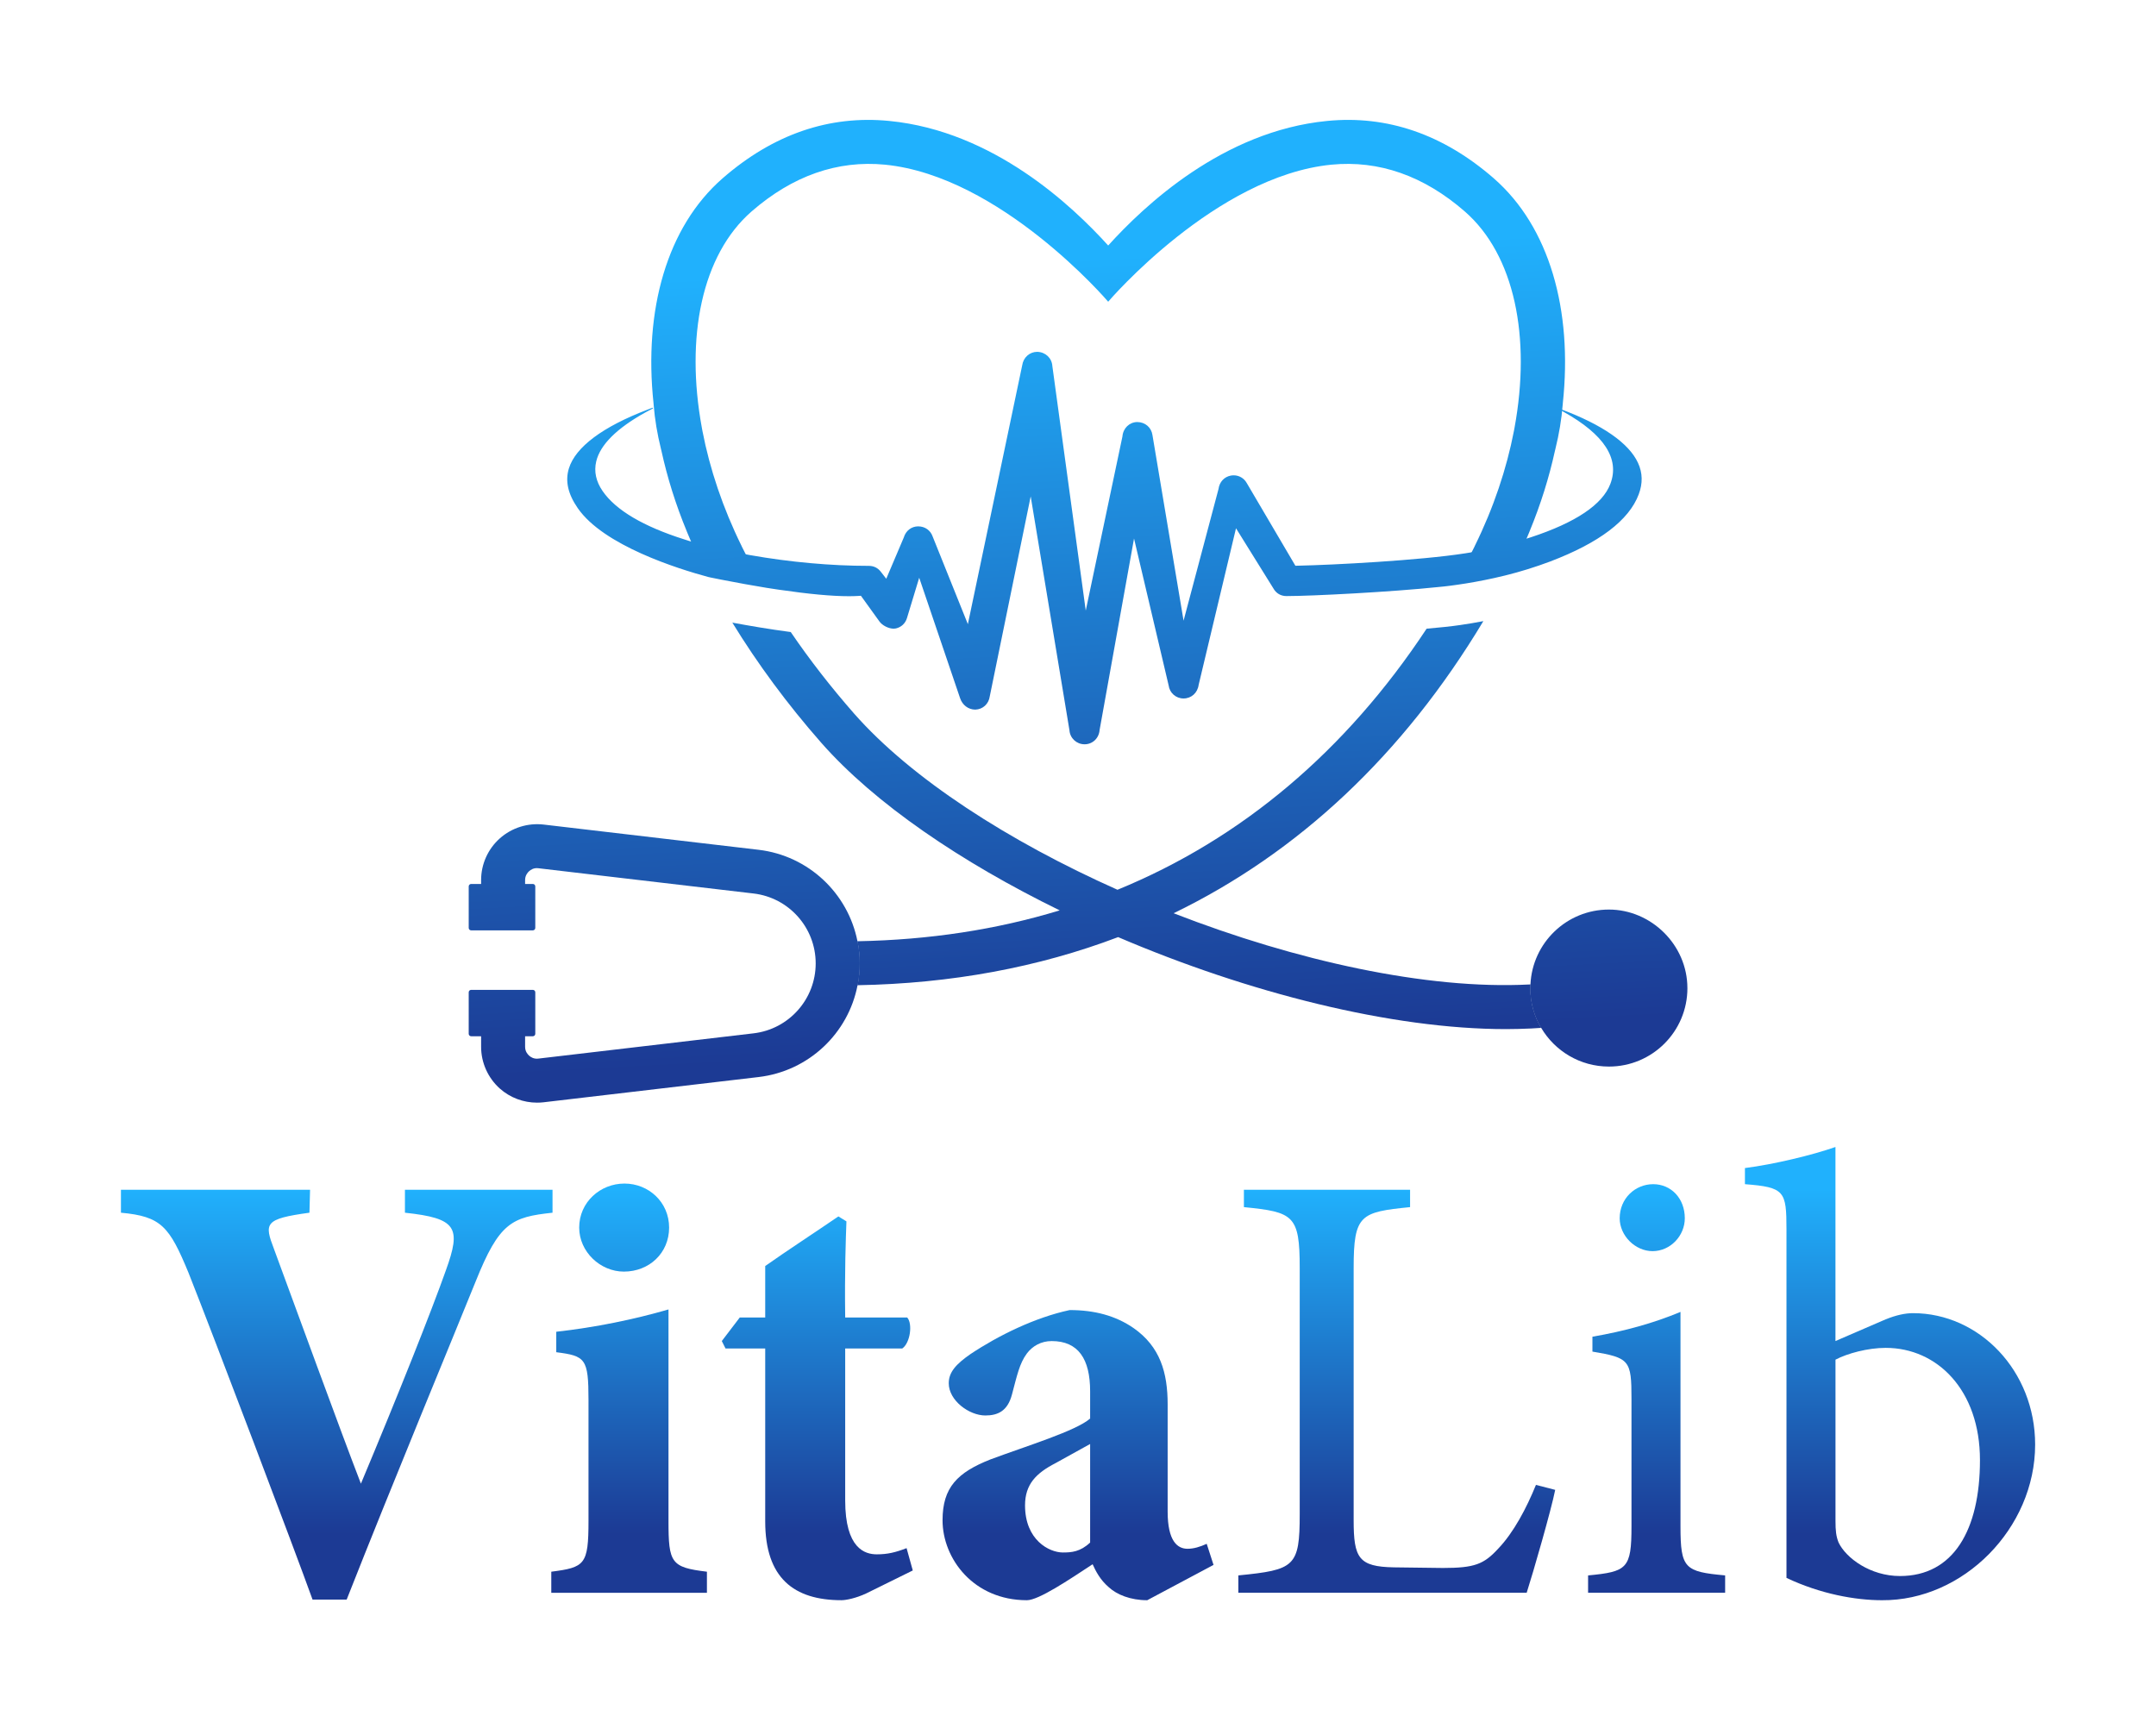 <svg width="260" height="207" viewBox="0 0 260 207" fill="none" xmlns="http://www.w3.org/2000/svg">
<g filter="url(#filter0_d_2057_2206)">
<path d="M66.633 142.26C61.697 142.784 60.202 143.456 57.359 150.559C55.042 156.316 47.339 174.863 41.805 188.921H37.692C35.599 183.089 25.876 157.44 22.737 149.513C20.419 143.906 19.447 142.707 14.585 142.26V139.493H37.392L37.317 142.26C31.858 143.007 31.858 143.531 33.054 146.673C35.372 152.954 40.981 168.359 43.524 174.939C48.01 164.245 52.048 154.077 53.769 149.215C55.637 144.055 55.115 142.934 48.833 142.26V139.493H66.631V142.26H66.633Z" fill="url(#paint0_linear_2057_2206)"/>
<path d="M66.482 188.099V185.557C70.521 185.032 70.97 184.735 70.97 179.425V164.844C70.97 159.834 70.596 159.535 67.082 159.085V156.618C71.792 156.094 76.504 155.122 80.616 153.926V179.425C80.616 184.51 80.915 185.032 85.251 185.557V188.099H66.482ZM75.231 149.363C72.389 149.363 69.847 146.97 69.847 144.053C69.847 140.987 72.389 138.744 75.306 138.744C78.223 138.744 80.691 140.987 80.691 144.053C80.691 147.12 78.298 149.363 75.231 149.363Z" fill="url(#paint1_linear_2057_2206)"/>
<path d="M104.47 188.172C103.198 188.771 102.002 188.994 101.478 188.994C95.721 188.994 92.28 186.302 92.28 179.496V158.634H87.494L87.045 157.737L89.213 154.895H92.28V148.689C94.822 146.893 98.486 144.501 101.103 142.707L102.075 143.306C102 145.325 101.85 149.288 101.925 154.897H109.403C110.077 155.644 109.777 157.962 108.806 158.636H101.925V176.956C101.925 182.788 104.318 183.462 105.739 183.462C107.01 183.462 107.982 183.237 109.328 182.715L110.075 185.407L104.466 188.174L104.47 188.172Z" fill="url(#paint2_linear_2057_2206)"/>
<path d="M138.344 188.996C136.325 188.996 134.68 188.322 133.708 187.425C132.662 186.528 132.137 185.482 131.763 184.658C128.921 186.526 125.257 188.996 123.836 188.996C117.405 188.996 113.666 183.986 113.666 179.35C113.666 175.387 115.462 173.593 119.423 172.022C123.836 170.377 129.743 168.583 131.463 167.087V163.798C131.463 159.909 130.042 157.741 126.828 157.741C125.556 157.741 124.51 158.338 123.836 159.237C122.939 160.434 122.64 161.929 122.04 164.172C121.516 166.191 120.32 166.715 118.826 166.715C116.881 166.715 114.413 164.919 114.413 162.826C114.413 161.48 115.31 160.508 117.03 159.312C120.395 157.069 124.808 154.899 128.996 154.002C131.988 154.002 134.53 154.675 136.698 156.17C139.913 158.413 140.811 161.555 140.811 165.369V178.306C140.811 181.895 142.008 182.791 143.204 182.791C143.951 182.791 144.7 182.567 145.522 182.194L146.344 184.737L138.342 189L138.344 188.996ZM131.465 170.152C130.119 170.901 128.773 171.648 127.277 172.47C124.959 173.666 123.613 175.012 123.613 177.555C123.613 181.743 126.53 183.239 128.174 183.239C129.22 183.239 130.267 183.164 131.463 182.042V170.152H131.465Z" fill="url(#paint3_linear_2057_2206)"/>
<path d="M187.547 175.684C187.097 178.002 184.855 185.779 184.108 188.097H149.335V186.004C156.14 185.33 156.738 184.957 156.738 178.601V148.914C156.738 142.557 155.991 142.183 150.007 141.586V139.493H170.047V141.586C164.066 142.185 163.242 142.483 163.242 148.914V179.348C163.242 183.909 163.839 184.957 168.102 185.032C168.177 185.032 173.561 185.107 174.009 185.107C177.822 185.107 178.944 184.658 180.664 182.789C182.533 180.846 184.104 177.854 185.225 175.087L187.543 175.686L187.547 175.684Z" fill="url(#paint4_linear_2057_2206)"/>
<path d="M191.513 188.099V186.006C196.223 185.557 196.747 185.184 196.747 180.099V164.695C196.747 160.059 196.523 159.759 192.037 159.011V157.215C195.926 156.543 199.44 155.569 202.656 154.223V180.097C202.656 185.182 203.178 185.557 208.041 186.004V188.097H191.515L191.513 188.099ZM199.288 146.895C197.195 146.895 195.324 145.027 195.324 142.932C195.324 140.539 197.193 138.819 199.363 138.819C201.533 138.819 203.177 140.539 203.177 142.932C203.177 145.025 201.456 146.895 199.288 146.895Z" fill="url(#paint5_linear_2057_2206)"/>
<path d="M227.405 155.122C228.676 154.598 229.798 154.375 230.695 154.375C238.696 154.375 245.425 161.33 245.425 170.227C245.425 180.322 236.751 189.071 226.954 188.996C223.739 188.996 219.551 188.249 215.438 186.304V144.278C215.438 139.642 215.213 139.193 210.428 138.819V136.875C213.942 136.426 218.579 135.305 221.345 134.333V157.737L227.401 155.12L227.405 155.122ZM221.349 179.423C221.349 180.62 221.423 181.292 221.723 182.041C222.62 183.909 225.537 186.079 229.126 186.079C235.557 186.079 238.771 180.545 238.771 172.095C238.771 163.646 233.611 158.561 227.405 158.561C225.237 158.561 222.77 159.233 221.349 159.982V179.425V179.423Z" fill="url(#paint6_linear_2057_2206)"/>
<path d="M103.671 112.19C103.671 113.093 103.586 113.972 103.416 114.821C102.303 120.614 97.539 125.186 91.481 125.898L65.541 128.943C65.287 128.974 65.021 128.986 64.767 128.986C63.123 128.986 61.521 128.393 60.279 127.289C58.846 126.006 58.019 124.169 58.019 122.249V120.054C58.019 118.589 59.207 117.401 60.671 117.401C62.136 117.401 63.324 118.589 63.324 120.054V122.249C63.324 122.811 63.632 123.162 63.813 123.322C63.994 123.481 64.365 123.745 64.927 123.672L90.866 120.627C95.141 120.129 98.367 116.5 98.367 112.194C98.367 107.887 95.142 104.259 90.866 103.76L64.927 100.715C64.365 100.64 63.992 100.907 63.813 101.066C63.634 101.226 63.324 101.575 63.324 102.138V104.525C63.324 105.989 62.136 107.178 60.671 107.178C59.207 107.178 58.019 105.989 58.019 104.525V102.138C58.019 100.219 58.846 98.382 60.279 97.111C61.722 95.828 63.642 95.232 65.541 95.445L91.481 98.49C97.517 99.202 102.269 103.753 103.405 109.523C103.584 110.392 103.671 111.285 103.671 112.196V112.19Z" fill="url(#paint7_linear_2057_2206)"/>
<path d="M101.93 109.539C100.466 109.549 99.277 110.737 99.289 112.202C99.299 113.666 100.478 114.843 101.942 114.843H101.952C102.441 114.843 102.927 114.833 103.416 114.821C103.586 113.972 103.67 113.093 103.67 112.19C103.67 111.287 103.586 110.387 103.404 109.517C102.916 109.527 102.417 109.539 101.93 109.539Z" fill="url(#paint8_linear_2057_2206)"/>
<path d="M196.096 116.009C195.864 114.567 194.506 113.579 193.051 113.814C190.272 114.269 187.418 114.588 184.565 114.726C184.555 114.874 184.555 115.024 184.555 115.172C184.555 116.922 185.032 118.556 185.859 119.967C188.565 119.798 191.27 119.49 193.913 119.055C195.355 118.822 196.343 117.452 196.098 116.009H196.096Z" fill="url(#paint9_linear_2057_2206)"/>
<path d="M180.14 17.506C174.05 12.202 167.281 9.867 160.025 10.588C147.474 11.818 137.958 20.837 133.64 25.61C129.322 20.837 119.806 11.818 107.256 10.588C99.999 9.867 93.231 12.2 87.141 17.506C80.414 23.373 77.613 33.397 78.811 44.623L78.825 44.805C78.967 46.594 79.269 48.366 79.7 50.108C79.726 50.209 79.748 50.302 79.767 50.384C80.467 53.577 81.476 56.823 82.812 60.059C82.834 60.103 82.844 60.154 82.866 60.197C83.203 61.019 83.55 61.819 83.94 62.639C86.124 63.179 88.321 63.658 90.534 63.992C90.158 63.3 89.801 62.608 89.454 61.906C89.454 61.885 89.445 61.875 89.433 61.853C87.162 57.249 85.591 52.538 84.712 47.988C84.691 47.85 84.659 47.712 84.638 47.584C82.633 36.667 84.628 26.747 90.631 21.507C95.574 17.2 100.996 15.3 106.735 15.862C120.654 17.242 133.524 32.242 133.64 32.39C133.756 32.242 146.626 17.24 160.545 15.862C166.284 15.3 171.706 17.198 176.649 21.507C182.655 26.747 184.649 36.667 182.643 47.584C182.621 47.712 182.589 47.85 182.568 47.988C181.687 52.538 180.118 57.249 177.847 61.853C177.838 61.875 177.826 61.885 177.826 61.906C177.481 62.608 177.122 63.3 176.746 63.992C178.959 63.66 181.155 63.179 183.34 62.639C183.729 61.818 184.078 61.017 184.415 60.197C184.436 60.154 184.446 60.103 184.468 60.059C185.804 56.823 186.813 53.577 187.513 50.384C187.533 50.302 187.554 50.209 187.58 50.108C188.011 48.366 188.311 46.594 188.453 44.805L188.467 44.623C189.665 33.399 186.864 23.373 180.138 17.506H180.14Z" fill="url(#paint10_linear_2057_2206)"/>
<path d="M185.857 119.967C185.453 119.999 185.041 120.02 184.637 120.042C183.662 120.085 182.643 120.117 181.614 120.117C167.812 120.117 150.529 115.736 134.839 109.021C125.227 112.671 114.714 114.622 103.415 114.823C103.584 113.974 103.669 113.095 103.669 112.192C103.669 111.289 103.584 110.389 103.403 109.519C112.039 109.36 120.187 108.118 127.793 105.796C115.9 99.982 105.482 92.907 99.031 85.575C94.948 80.927 91.351 76.048 88.315 71.093C90.257 71.453 92.781 71.889 95.359 72.228C97.64 75.58 100.208 78.88 103.009 82.073C109.915 89.913 121.628 97.456 134.762 103.311C149.709 97.189 162.281 86.602 172.041 71.824C173.632 71.686 175.043 71.538 176.115 71.379C177.049 71.24 177.972 71.093 178.884 70.911C169.219 87.006 156.605 98.835 141.53 106.143C156.308 111.892 172.073 115.363 184.369 114.736C184.432 114.736 184.497 114.727 184.561 114.727C184.551 114.874 184.551 115.024 184.551 115.172C184.551 116.922 185.028 118.556 185.855 119.967H185.857Z" fill="url(#paint11_linear_2057_2206)"/>
<path d="M203.491 115.172C203.491 120.403 199.258 124.634 194.027 124.634C190.546 124.634 187.503 122.756 185.857 119.967C185.03 118.556 184.553 116.922 184.553 115.172C184.553 115.024 184.553 114.874 184.563 114.726C184.795 109.699 188.944 105.698 194.025 105.698C199.106 105.698 203.489 109.941 203.489 115.172H203.491Z" fill="url(#paint12_linear_2057_2206)"/>
<path d="M64.258 102.611H56.818C56.656 102.611 56.524 102.743 56.524 102.905V107.913C56.524 108.075 56.656 108.207 56.818 108.207H64.258C64.42 108.207 64.552 108.075 64.552 107.913V102.905C64.552 102.743 64.42 102.611 64.258 102.611Z" fill="url(#paint13_linear_2057_2206)"/>
<path d="M64.258 115.383H56.818C56.656 115.383 56.524 115.514 56.524 115.676V120.685C56.524 120.847 56.656 120.978 56.818 120.978H64.258C64.42 120.978 64.552 120.847 64.552 120.685V115.676C64.552 115.514 64.42 115.383 64.258 115.383Z" fill="url(#paint14_linear_2057_2206)"/>
<path fill-rule="evenodd" clip-rule="evenodd" d="M130.78 85.764C129.826 85.764 129.032 85.023 128.97 84.077L124.295 55.867L119.36 79.981C119.234 80.906 118.521 81.552 117.62 81.584H117.616C116.772 81.584 116.061 81.032 115.783 80.21L110.85 65.678L109.374 70.545C109.179 71.187 108.69 71.644 108.035 71.794C107.959 71.812 107.87 71.822 107.775 71.822C107.16 71.822 106.404 71.439 106.053 70.951L103.822 67.854L103.473 67.876C103.126 67.896 102.757 67.906 102.369 67.906C100.313 67.906 97.54 67.649 93.896 67.117L92.44 66.896C90.719 66.613 88.892 66.284 87.01 65.915L85.685 65.649L85.417 65.59C81.736 64.598 72.782 61.792 69.674 57.286C68.487 55.57 68.138 54.001 68.608 52.485C69.406 49.913 72.683 47.465 78.086 45.406C78.216 45.352 78.33 45.303 78.442 45.268L78.726 45.169C78.73 45.197 78.734 45.226 78.738 45.256C78.559 45.346 78.397 45.431 78.239 45.52L77.831 45.739C74.365 47.664 72.37 49.653 71.899 51.657C71.615 52.865 71.873 54.064 72.668 55.219C74.248 57.521 77.565 59.486 82.526 61.057C82.908 61.185 83.301 61.303 83.693 61.413C85.762 62.013 87.627 62.415 88.825 62.643L89.231 62.72C89.629 62.803 90.039 62.878 90.471 62.953C95.258 63.798 100.203 64.246 104.774 64.246C105.361 64.246 105.858 64.488 106.212 64.945L106.877 65.801L108.987 60.834C109.242 59.994 109.912 59.49 110.72 59.482C111.55 59.482 112.222 59.967 112.476 60.716L116.719 71.278L123.271 40.061C123.409 39.101 124.171 38.433 125.09 38.433C126.089 38.464 126.842 39.195 126.905 40.132L130.931 69.614V69.658L135.358 48.642C135.437 47.643 136.194 46.923 137.126 46.9H137.128C138.106 46.9 138.856 47.564 138.981 48.482L142.725 70.82V70.878L146.945 54.976C147.059 54.119 147.635 53.512 148.421 53.36C148.538 53.339 148.658 53.327 148.774 53.327C149.436 53.327 150.028 53.678 150.355 54.265L156.216 64.232L156.589 64.224C160.724 64.137 171.213 63.593 176.714 62.732C177.096 62.677 177.468 62.61 177.804 62.553L178.133 62.495L178.142 62.486C180.033 62.097 181.84 61.646 183.513 61.145C183.878 61.037 184.244 60.919 184.611 60.8C190.041 59.015 193.267 56.841 194.207 54.34C195.343 51.32 193.449 48.407 188.575 45.678L188.277 45.508C187.993 45.352 187.703 45.197 187.404 45.045C187.589 45.112 187.772 45.179 187.956 45.248C188.052 45.282 188.121 45.307 188.196 45.341C193.23 47.211 196.446 49.45 197.536 51.831C198.092 53.043 198.118 54.283 197.619 55.623C196.452 58.745 192.861 61.467 186.947 63.717C185.157 64.391 183.33 64.957 181.525 65.403C181.071 65.517 180.636 65.621 180.188 65.716C178.677 66.049 177.179 66.323 175.732 66.526C175.444 66.569 175.143 66.611 174.808 66.652C174.39 66.705 173.933 66.758 173.444 66.8C167.819 67.391 158.207 67.89 155.144 67.89C154.454 67.89 153.891 67.559 153.557 66.956L149.054 59.712L144.55 78.596C144.42 79.575 143.66 80.239 142.729 80.239C141.799 80.239 141.046 79.561 140.93 78.661L136.754 60.934V60.966L132.605 84.041C132.528 85.046 131.751 85.766 130.792 85.766H130.778L130.78 85.764Z" fill="url(#paint15_linear_2057_2206)"/>
</g>
<defs>
<filter id="filter0_d_2057_2206" x="0.585" y="0.46" width="258.84" height="206.54" filterUnits="userSpaceOnUse" color-interpolation-filters="sRGB">
<feFlood flood-opacity="0" result="BackgroundImageFix"/>
<feColorMatrix in="SourceAlpha" type="matrix" values="0 0 0 0 0 0 0 0 0 0 0 0 0 0 0 0 0 0 127 0" result="hardAlpha"/>
<feOffset dy="4"/>
<feGaussianBlur stdDeviation="7"/>
<feComposite in2="hardAlpha" operator="out"/>
<feColorMatrix type="matrix" values="0 0 0 0 0 0 0 0 0 0 0 0 0 0 0 0 0 0 0.45 0"/>
<feBlend mode="normal" in2="BackgroundImageFix" result="effect1_dropShadow_2057_2206"/>
<feBlend mode="normal" in="SourceGraphic" in2="effect1_dropShadow_2057_2206" result="shape"/>
</filter>
<linearGradient id="paint0_linear_2057_2206" x1="40.609" y1="181.041" x2="40.609" y2="138.156" gradientUnits="userSpaceOnUse">
<stop stop-color="#1C3A94"/>
<stop offset="0.97" stop-color="#20B1FD"/>
</linearGradient>
<linearGradient id="paint1_linear_2057_2206" x1="75.866" y1="181.041" x2="75.866" y2="138.156" gradientUnits="userSpaceOnUse">
<stop stop-color="#1C3A94"/>
<stop offset="0.97" stop-color="#20B1FD"/>
</linearGradient>
<linearGradient id="paint2_linear_2057_2206" x1="98.563" y1="181.041" x2="98.563" y2="138.156" gradientUnits="userSpaceOnUse">
<stop stop-color="#1C3A94"/>
<stop offset="0.97" stop-color="#20B1FD"/>
</linearGradient>
<linearGradient id="paint3_linear_2057_2206" x1="130.007" y1="181.041" x2="130.007" y2="138.156" gradientUnits="userSpaceOnUse">
<stop stop-color="#1C3A94"/>
<stop offset="0.97" stop-color="#20B1FD"/>
</linearGradient>
<linearGradient id="paint4_linear_2057_2206" x1="168.443" y1="181.041" x2="168.443" y2="138.156" gradientUnits="userSpaceOnUse">
<stop stop-color="#1C3A94"/>
<stop offset="0.97" stop-color="#20B1FD"/>
</linearGradient>
<linearGradient id="paint5_linear_2057_2206" x1="199.775" y1="181.041" x2="199.775" y2="138.156" gradientUnits="userSpaceOnUse">
<stop stop-color="#1C3A94"/>
<stop offset="0.97" stop-color="#20B1FD"/>
</linearGradient>
<linearGradient id="paint6_linear_2057_2206" x1="227.929" y1="181.041" x2="227.929" y2="138.156" gradientUnits="userSpaceOnUse">
<stop stop-color="#1C3A94"/>
<stop offset="0.97" stop-color="#20B1FD"/>
</linearGradient>
<linearGradient id="paint7_linear_2057_2206" x1="81.238" y1="124.756" x2="76.212" y2="26.958" gradientUnits="userSpaceOnUse">
<stop stop-color="#1C3A94"/>
<stop offset="0.97" stop-color="#20B1FD"/>
</linearGradient>
<linearGradient id="paint8_linear_2057_2206" x1="102.078" y1="123.686" x2="97.052" y2="25.888" gradientUnits="userSpaceOnUse">
<stop stop-color="#1C3A94"/>
<stop offset="0.97" stop-color="#20B1FD"/>
</linearGradient>
<linearGradient id="paint9_linear_2057_2206" x1="190.509" y1="119.143" x2="185.485" y2="21.343" gradientUnits="userSpaceOnUse">
<stop stop-color="#1C3A94"/>
<stop offset="0.97" stop-color="#20B1FD"/>
</linearGradient>
<linearGradient id="paint10_linear_2057_2206" x1="137.862" y1="121.847" x2="132.836" y2="24.049" gradientUnits="userSpaceOnUse">
<stop stop-color="#1C3A94"/>
<stop offset="0.97" stop-color="#20B1FD"/>
</linearGradient>
<linearGradient id="paint11_linear_2057_2206" x1="138.439" y1="121.818" x2="133.414" y2="24.02" gradientUnits="userSpaceOnUse">
<stop stop-color="#1C3A94"/>
<stop offset="0.97" stop-color="#20B1FD"/>
</linearGradient>
<linearGradient id="paint12_linear_2057_2206" x1="194.216" y1="118.952" x2="189.19" y2="21.154" gradientUnits="userSpaceOnUse">
<stop stop-color="#1C3A94"/>
<stop offset="0.97" stop-color="#20B1FD"/>
</linearGradient>
<linearGradient id="paint13_linear_2057_2206" x1="61.586" y1="125.793" x2="56.554" y2="27.867" gradientUnits="userSpaceOnUse">
<stop stop-color="#1C3A94"/>
<stop offset="0.97" stop-color="#20B1FD"/>
</linearGradient>
<linearGradient id="paint14_linear_2057_2206" x1="60.931" y1="125.811" x2="55.9" y2="27.884" gradientUnits="userSpaceOnUse">
<stop stop-color="#1C3A94"/>
<stop offset="0.97" stop-color="#20B1FD"/>
</linearGradient>
<linearGradient id="paint15_linear_2057_2206" x1="136.69" y1="121.908" x2="131.665" y2="24.108" gradientUnits="userSpaceOnUse">
<stop stop-color="#1C3A94"/>
<stop offset="0.97" stop-color="#20B1FD"/>
</linearGradient>
</defs>
</svg>
